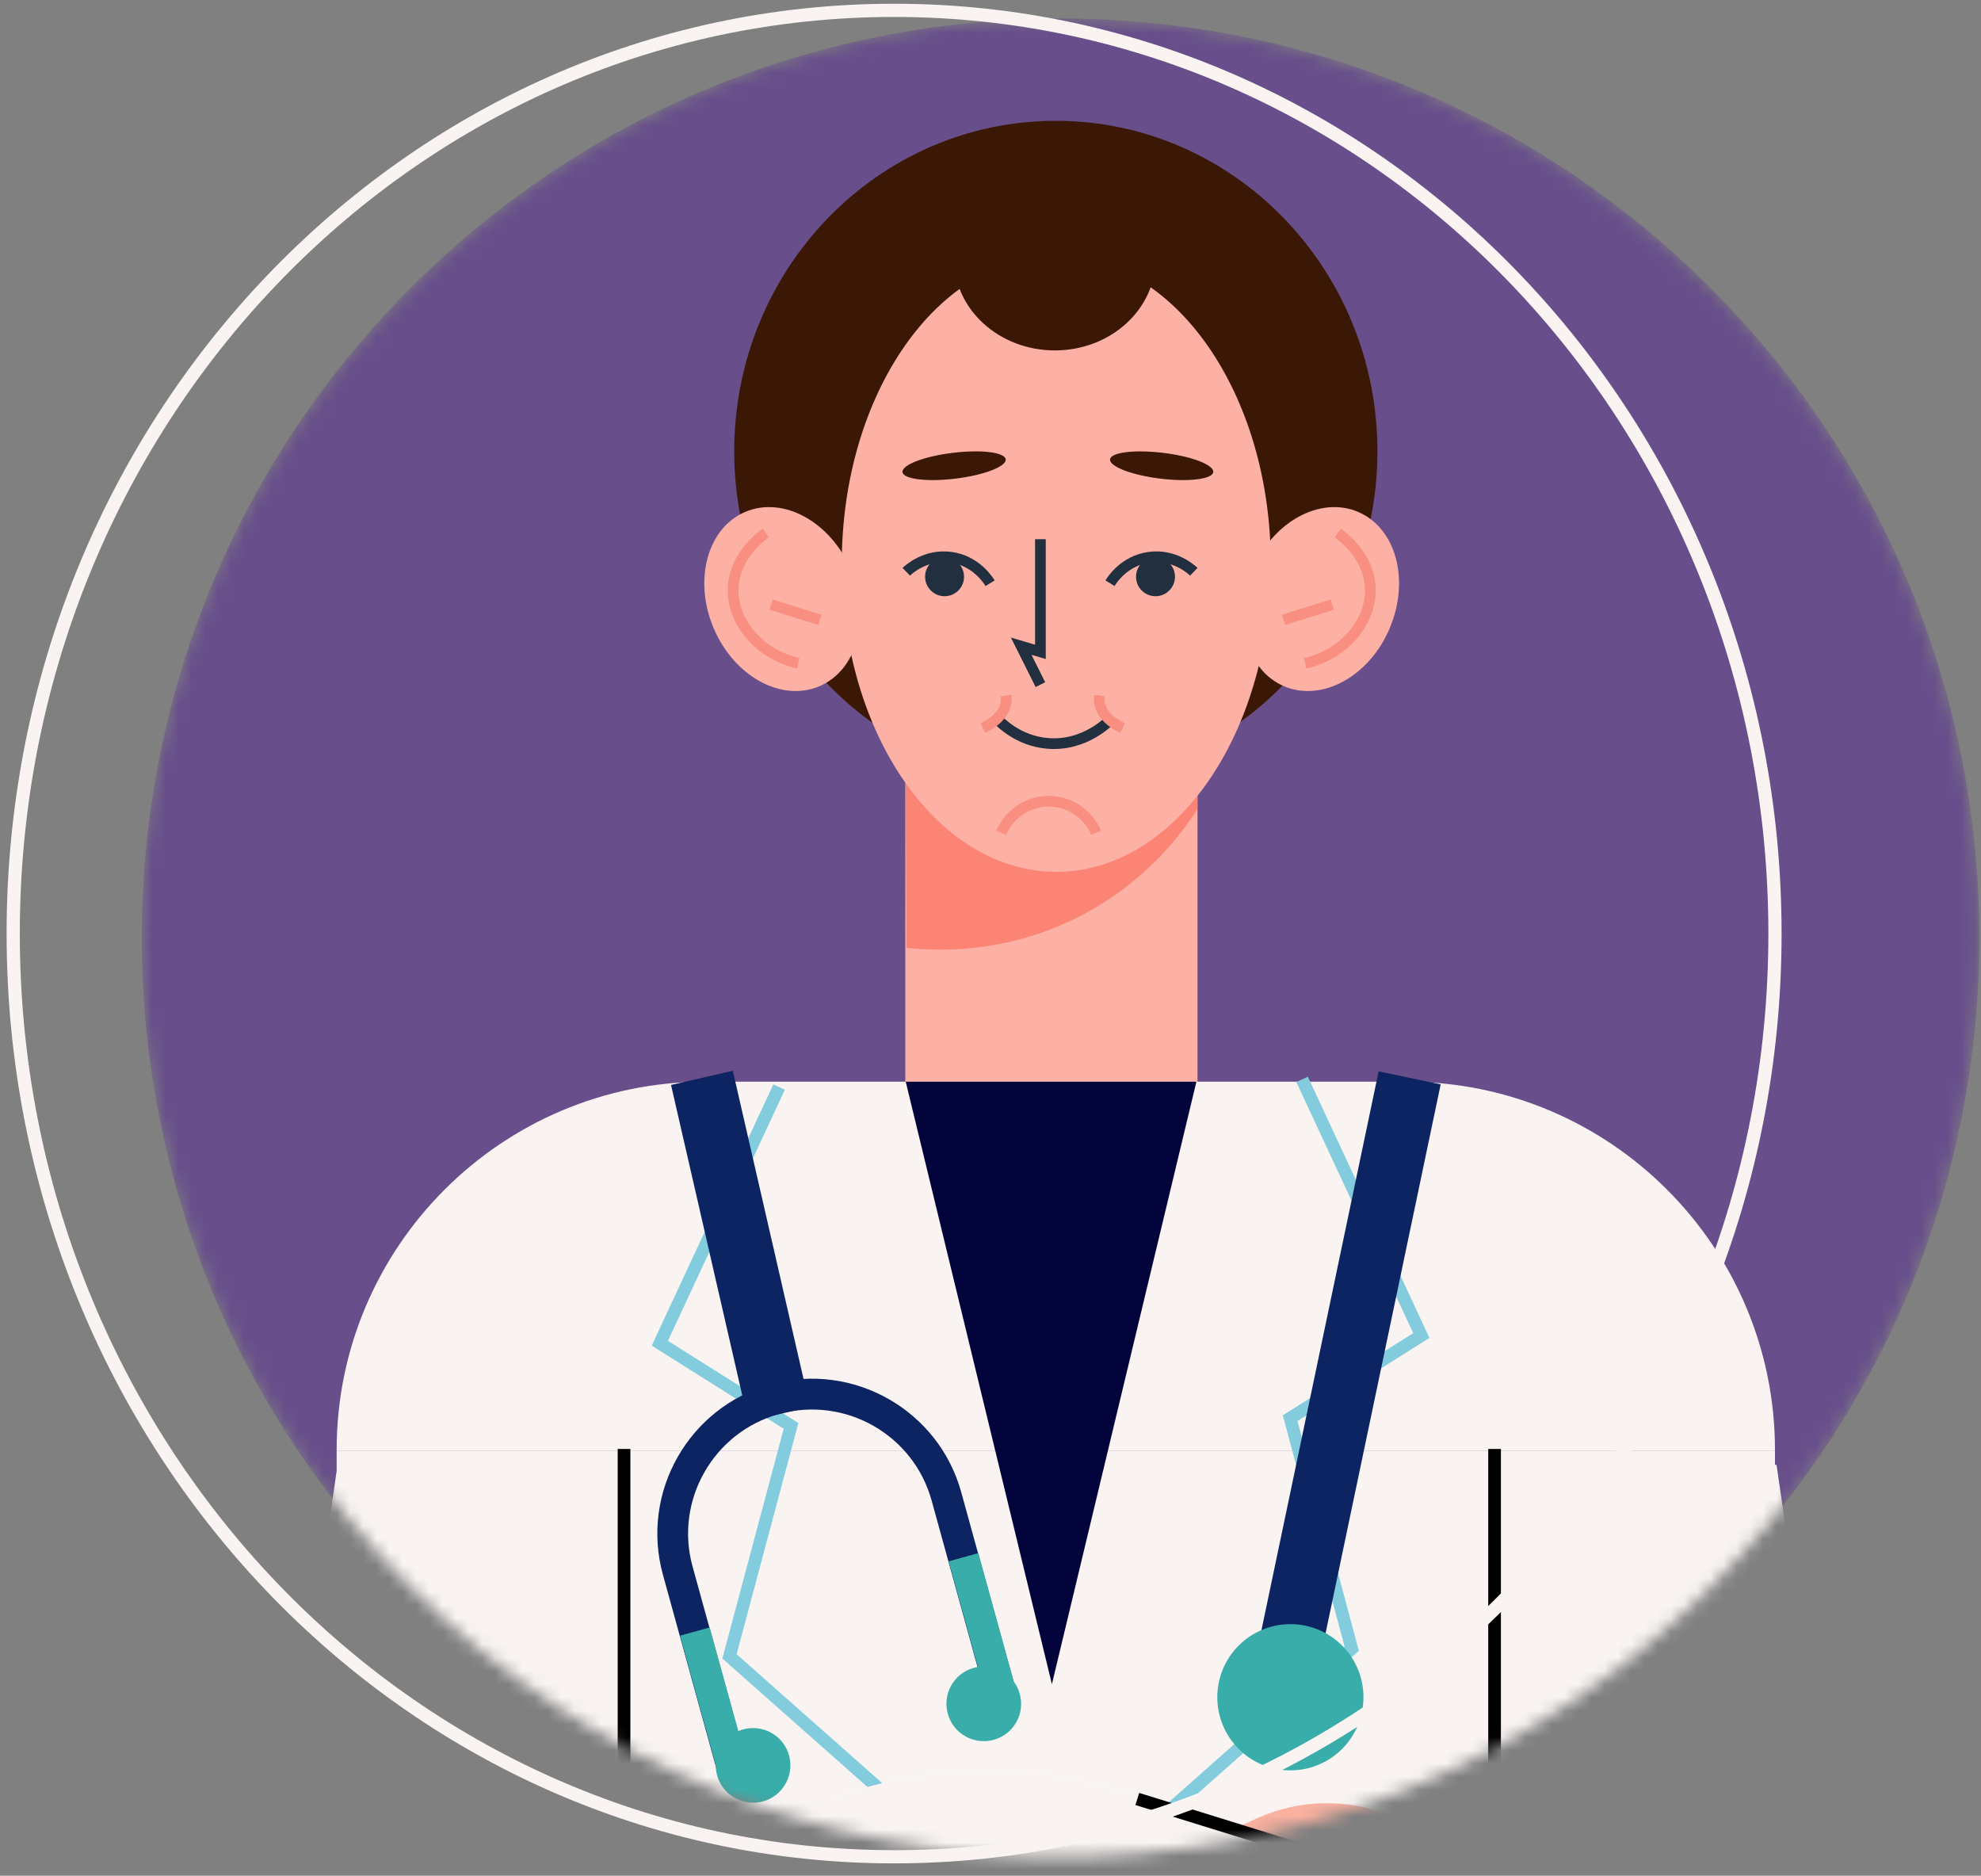 <svg width="150" height="142" viewBox="0 0 150 142" fill="none" xmlns="http://www.w3.org/2000/svg">
<rect x="0" y="0" width="150" height="142" fill="#808080" stroke="none"/>
<mask id="mask0_374_26890" style="mask-type:luminance" maskUnits="userSpaceOnUse" x="10" y="1" width="140" height="140">
<path d="M129.497 120.187C156.665 93.013 156.665 48.957 129.497 21.784C102.328 -5.39 58.279 -5.39 31.11 21.784C3.941 48.957 3.941 93.013 31.11 120.187C58.279 147.36 102.328 147.36 129.497 120.187Z" fill="white"/>
</mask>
<g mask="url(#mask0_374_26890)">
<path d="M129.497 120.187C156.665 93.013 156.665 48.957 129.497 21.784C102.328 -5.39 58.279 -5.39 31.11 21.784C3.941 48.957 3.941 93.013 31.11 120.187C58.279 147.36 102.328 147.36 129.497 120.187Z" fill="#684F8B"/>
<path d="M79.945 59.179C93.394 59.179 104.297 47.979 104.297 34.163C104.297 20.346 93.394 9.146 79.945 9.146C66.497 9.146 55.594 20.346 55.594 34.163C55.594 47.979 66.497 59.179 79.945 59.179Z" fill="#3A1805"/>
<path d="M90.674 54.227H68.549V82.011H90.674V54.227Z" fill="#FCB1A4"/>
<path d="M90.668 54.227V61.255C89.527 63.033 86.784 66.796 81.742 69.375C76.031 72.295 70.728 71.985 68.647 71.754C68.61 65.91 68.58 60.065 68.543 54.221H90.668V54.227Z" fill="#FC8475"/>
<path d="M79.981 66.001C88.953 66.001 96.225 55.564 96.225 42.69C96.225 29.815 88.953 19.379 79.981 19.379C71.01 19.379 63.737 29.815 63.737 42.69C63.737 55.564 71.01 66.001 79.981 66.001Z" fill="#FCB1A4"/>
<path d="M90.395 43.285C90.237 43.133 88.927 41.919 87.003 42.186C85.092 42.453 84.163 43.964 84.048 44.152" stroke="#222F3E" stroke-width="0.81" stroke-miterlimit="10"/>
<path d="M86.019 43.661C86.019 44.48 86.681 45.136 87.495 45.136C88.308 45.136 88.969 44.474 88.969 43.661C88.969 42.848 88.308 42.186 87.495 42.186C86.681 42.186 86.019 42.848 86.019 43.661Z" fill="#222F3E"/>
<path d="M68.622 43.285C68.779 43.133 70.09 41.919 72.014 42.186C73.925 42.453 74.853 43.964 74.969 44.152" stroke="#222F3E" stroke-width="0.81" stroke-miterlimit="10"/>
<path d="M72.996 43.661C72.996 44.48 72.335 45.136 71.522 45.136C70.709 45.136 70.047 44.474 70.047 43.661C70.047 42.848 70.709 42.186 71.522 42.186C72.335 42.186 72.996 42.848 72.996 43.661Z" fill="#222F3E"/>
<path d="M76.152 34.77C76.219 35.31 74.526 35.965 72.366 36.232C70.205 36.499 68.403 36.275 68.336 35.741C68.27 35.207 69.963 34.545 72.123 34.284C74.283 34.017 76.085 34.236 76.152 34.776V34.77Z" fill="#3A1805"/>
<path d="M84.053 34.77C83.986 35.31 85.679 35.965 87.839 36.232C89.999 36.499 91.802 36.275 91.868 35.741C91.935 35.201 90.242 34.545 88.082 34.284C85.922 34.023 84.119 34.236 84.053 34.776V34.77Z" fill="#3A1805"/>
<path d="M75.399 54.312C75.708 54.658 77.086 56.096 79.337 56.278C82.177 56.509 84.028 54.555 84.258 54.312" stroke="#222F3E" stroke-width="0.81" stroke-miterlimit="10"/>
<path d="M76.176 52.655C76.213 52.904 76.231 53.359 75.921 53.881C75.509 54.567 74.756 54.961 74.422 55.119" stroke="#F98F80" stroke-width="0.81" stroke-miterlimit="10"/>
<path d="M83.245 52.655C83.209 52.904 83.189 53.359 83.499 53.881C83.912 54.567 84.665 54.961 84.999 55.119" stroke="#F98F80" stroke-width="0.81" stroke-miterlimit="10"/>
<path d="M75.813 63.039C76.426 61.607 77.828 60.672 79.381 60.66C80.953 60.648 82.385 61.589 82.998 63.039" stroke="#F98F80" stroke-width="0.81" stroke-miterlimit="10"/>
<path d="M78.779 40.821V49.348L77.323 48.917L78.779 51.83" stroke="#222F3E" stroke-width="0.81" stroke-miterlimit="10"/>
<path d="M105.23 47.563C103.682 51.211 100.096 53.171 97.227 51.951C94.356 50.731 93.282 46.786 94.829 43.139C96.376 39.491 99.963 37.531 102.833 38.751C105.703 39.971 106.777 43.916 105.223 47.563H105.23Z" fill="#FCB1A4"/>
<path d="M101.293 40.353C101.59 40.56 103.635 42.034 103.756 44.462C103.884 46.981 101.875 49.511 98.829 50.215" stroke="#F98F80" stroke-width="0.81" stroke-miterlimit="10"/>
<path d="M100.88 45.773L97.185 46.926" stroke="#F98F80" stroke-width="0.81" stroke-miterlimit="10"/>
<path d="M54.041 47.563C55.588 51.211 59.174 53.171 62.044 51.951C64.915 50.731 65.989 46.786 64.435 43.139C62.888 39.491 59.301 37.531 56.431 38.751C53.561 39.971 52.487 43.916 54.041 47.563Z" fill="#FCB1A4"/>
<path d="M57.98 40.353C57.682 40.56 55.637 42.034 55.516 44.462C55.389 46.981 57.397 49.511 60.443 50.215" stroke="#F98F80" stroke-width="0.81" stroke-miterlimit="10"/>
<path d="M58.391 45.773L62.087 46.926" stroke="#F98F80" stroke-width="0.81" stroke-miterlimit="10"/>
<path d="M79.872 26.528C84.085 26.528 87.499 23.43 87.499 19.609C87.499 15.788 84.085 12.691 79.872 12.691C75.66 12.691 72.245 15.788 72.245 19.609C72.245 23.43 75.66 26.528 79.872 26.528Z" fill="#3A1805"/>
<path d="M134.4 109.85H25.491V185.573H134.4V109.85Z" fill="#F9F4F2"/>
<path d="M29.369 176.937C22.105 175.881 17.075 169.132 18.131 161.868L25.479 111.44L51.784 115.276L44.436 165.703C43.38 172.968 36.632 177.999 29.369 176.943V176.937Z" fill="#F9F4F2"/>
<path d="M18.938 168.052C17.117 160.939 21.414 153.699 28.525 151.878L87.901 136.699L94.486 162.462L35.109 177.641C27.997 179.462 20.758 175.165 18.938 168.052Z" fill="white"/>
<path d="M130.626 176.379C137.89 175.323 142.92 168.574 141.864 161.309L134.516 110.882L108.211 114.717L115.559 165.145C116.615 172.41 123.363 177.441 130.626 176.385V176.379Z" fill="#F9F4F2"/>
<path d="M53.367 81.89H106.518C121.906 81.89 134.4 94.386 134.4 109.777V109.85H25.491V109.777C25.491 94.386 37.985 81.89 53.373 81.89H53.367Z" fill="#F9F4F2"/>
<path d="M58.993 82.296L49.963 101.687L59.897 107.944L55.237 125.393L77.919 145.475" stroke="#82CCDD" stroke-width="0.96" stroke-miterlimit="10"/>
<path d="M98.593 81.714L107.622 101.104L97.689 107.362L102.349 124.81L79.666 144.893" stroke="#82CCDD" stroke-width="0.96" stroke-miterlimit="10"/>
<path d="M112.144 144.043L86.906 155.447L81.633 143.77L95.195 137.646C101.646 134.733 109.231 137.597 112.144 144.049V144.043Z" fill="#FAB1A0"/>
<path d="M47.876 147.357C73.586 156.897 99.29 166.438 125 175.978C132.112 177.799 139.351 173.502 141.171 166.389C142.992 159.276 138.695 152.036 131.584 150.215C117.16 145.754 102.73 141.294 88.306 136.827C85.722 135.71 76.966 132.305 66.152 135.164C55.497 137.98 49.599 145.099 47.876 147.35V147.357Z" fill="white"/>
<path d="M125.365 148.297C113.011 144.474 100.656 140.656 88.3 136.833C85.716 135.716 76.96 132.311 66.147 135.17C55.491 137.986 49.593 145.105 47.87 147.357" fill="#F9F4F2"/>
<path d="M47.251 147.66V109.692" stroke="black" stroke-width="0.96" stroke-miterlimit="10"/>
<path d="M113.168 109.692V144.589L86.117 136.189" stroke="black" stroke-width="0.96" stroke-miterlimit="10"/>
<path d="M68.581 81.89C72.27 97.093 75.959 112.296 79.649 127.499C83.296 112.296 86.943 97.093 90.59 81.89H68.581Z" fill="#02033B"/>
<path d="M72.786 112.975L76.997 128.239L74.752 128.858L70.541 113.594C69.163 108.606 63.987 105.668 58.993 107.046C54.005 108.424 51.062 113.607 52.44 118.589L56.651 133.853L54.406 134.472L50.195 119.208C48.477 112.981 52.149 106.518 58.374 104.794C64.6 103.077 71.069 106.742 72.786 112.969V112.975Z" fill="#0C2461"/>
<path d="M53.739 123.204L51.493 123.825L54.433 134.472L56.679 133.851L53.739 123.204Z" fill="#38ADA9"/>
<path d="M74.081 117.577L71.835 118.197L74.775 128.844L77.021 128.224L74.081 117.577Z" fill="#38ADA9"/>
<path d="M59.747 132.894C60.159 134.399 59.279 135.959 57.774 136.372C56.27 136.784 54.71 135.904 54.297 134.399C53.885 132.894 54.765 131.334 56.27 130.922C57.775 130.509 59.334 131.389 59.747 132.894Z" fill="#38ADA9"/>
<path d="M77.216 128.233C77.634 129.738 76.748 131.298 75.243 131.711C73.739 132.123 72.179 131.243 71.766 129.738C71.348 128.233 72.234 126.673 73.739 126.261C75.243 125.842 76.803 126.728 77.216 128.233Z" fill="#38ADA9"/>
<path d="M106.738 81.598C103.552 96.777 100.372 111.962 97.186 127.141" stroke="#0C2461" stroke-width="4.8" stroke-miterlimit="10"/>
<path d="M97.707 134.023C100.763 134.023 103.241 131.545 103.241 128.488C103.241 125.431 100.763 122.953 97.707 122.953C94.651 122.953 92.173 125.431 92.173 128.488C92.173 131.545 94.651 134.023 97.707 134.023Z" fill="#38ADA9"/>
<path d="M58.992 107.052C57.045 98.567 55.097 90.083 53.149 81.598" stroke="#0C2461" stroke-width="4.8" stroke-miterlimit="10"/>
</g>
<path d="M67.7 140.565C104.537 140.565 134.4 109.274 134.4 70.674C134.4 32.074 104.537 0.783 67.7 0.783C30.863 0.783 1 32.074 1 70.674C1 109.274 30.863 140.565 67.7 140.565Z" stroke="#F9F4F2" stroke-miterlimit="10"/>
</svg>
